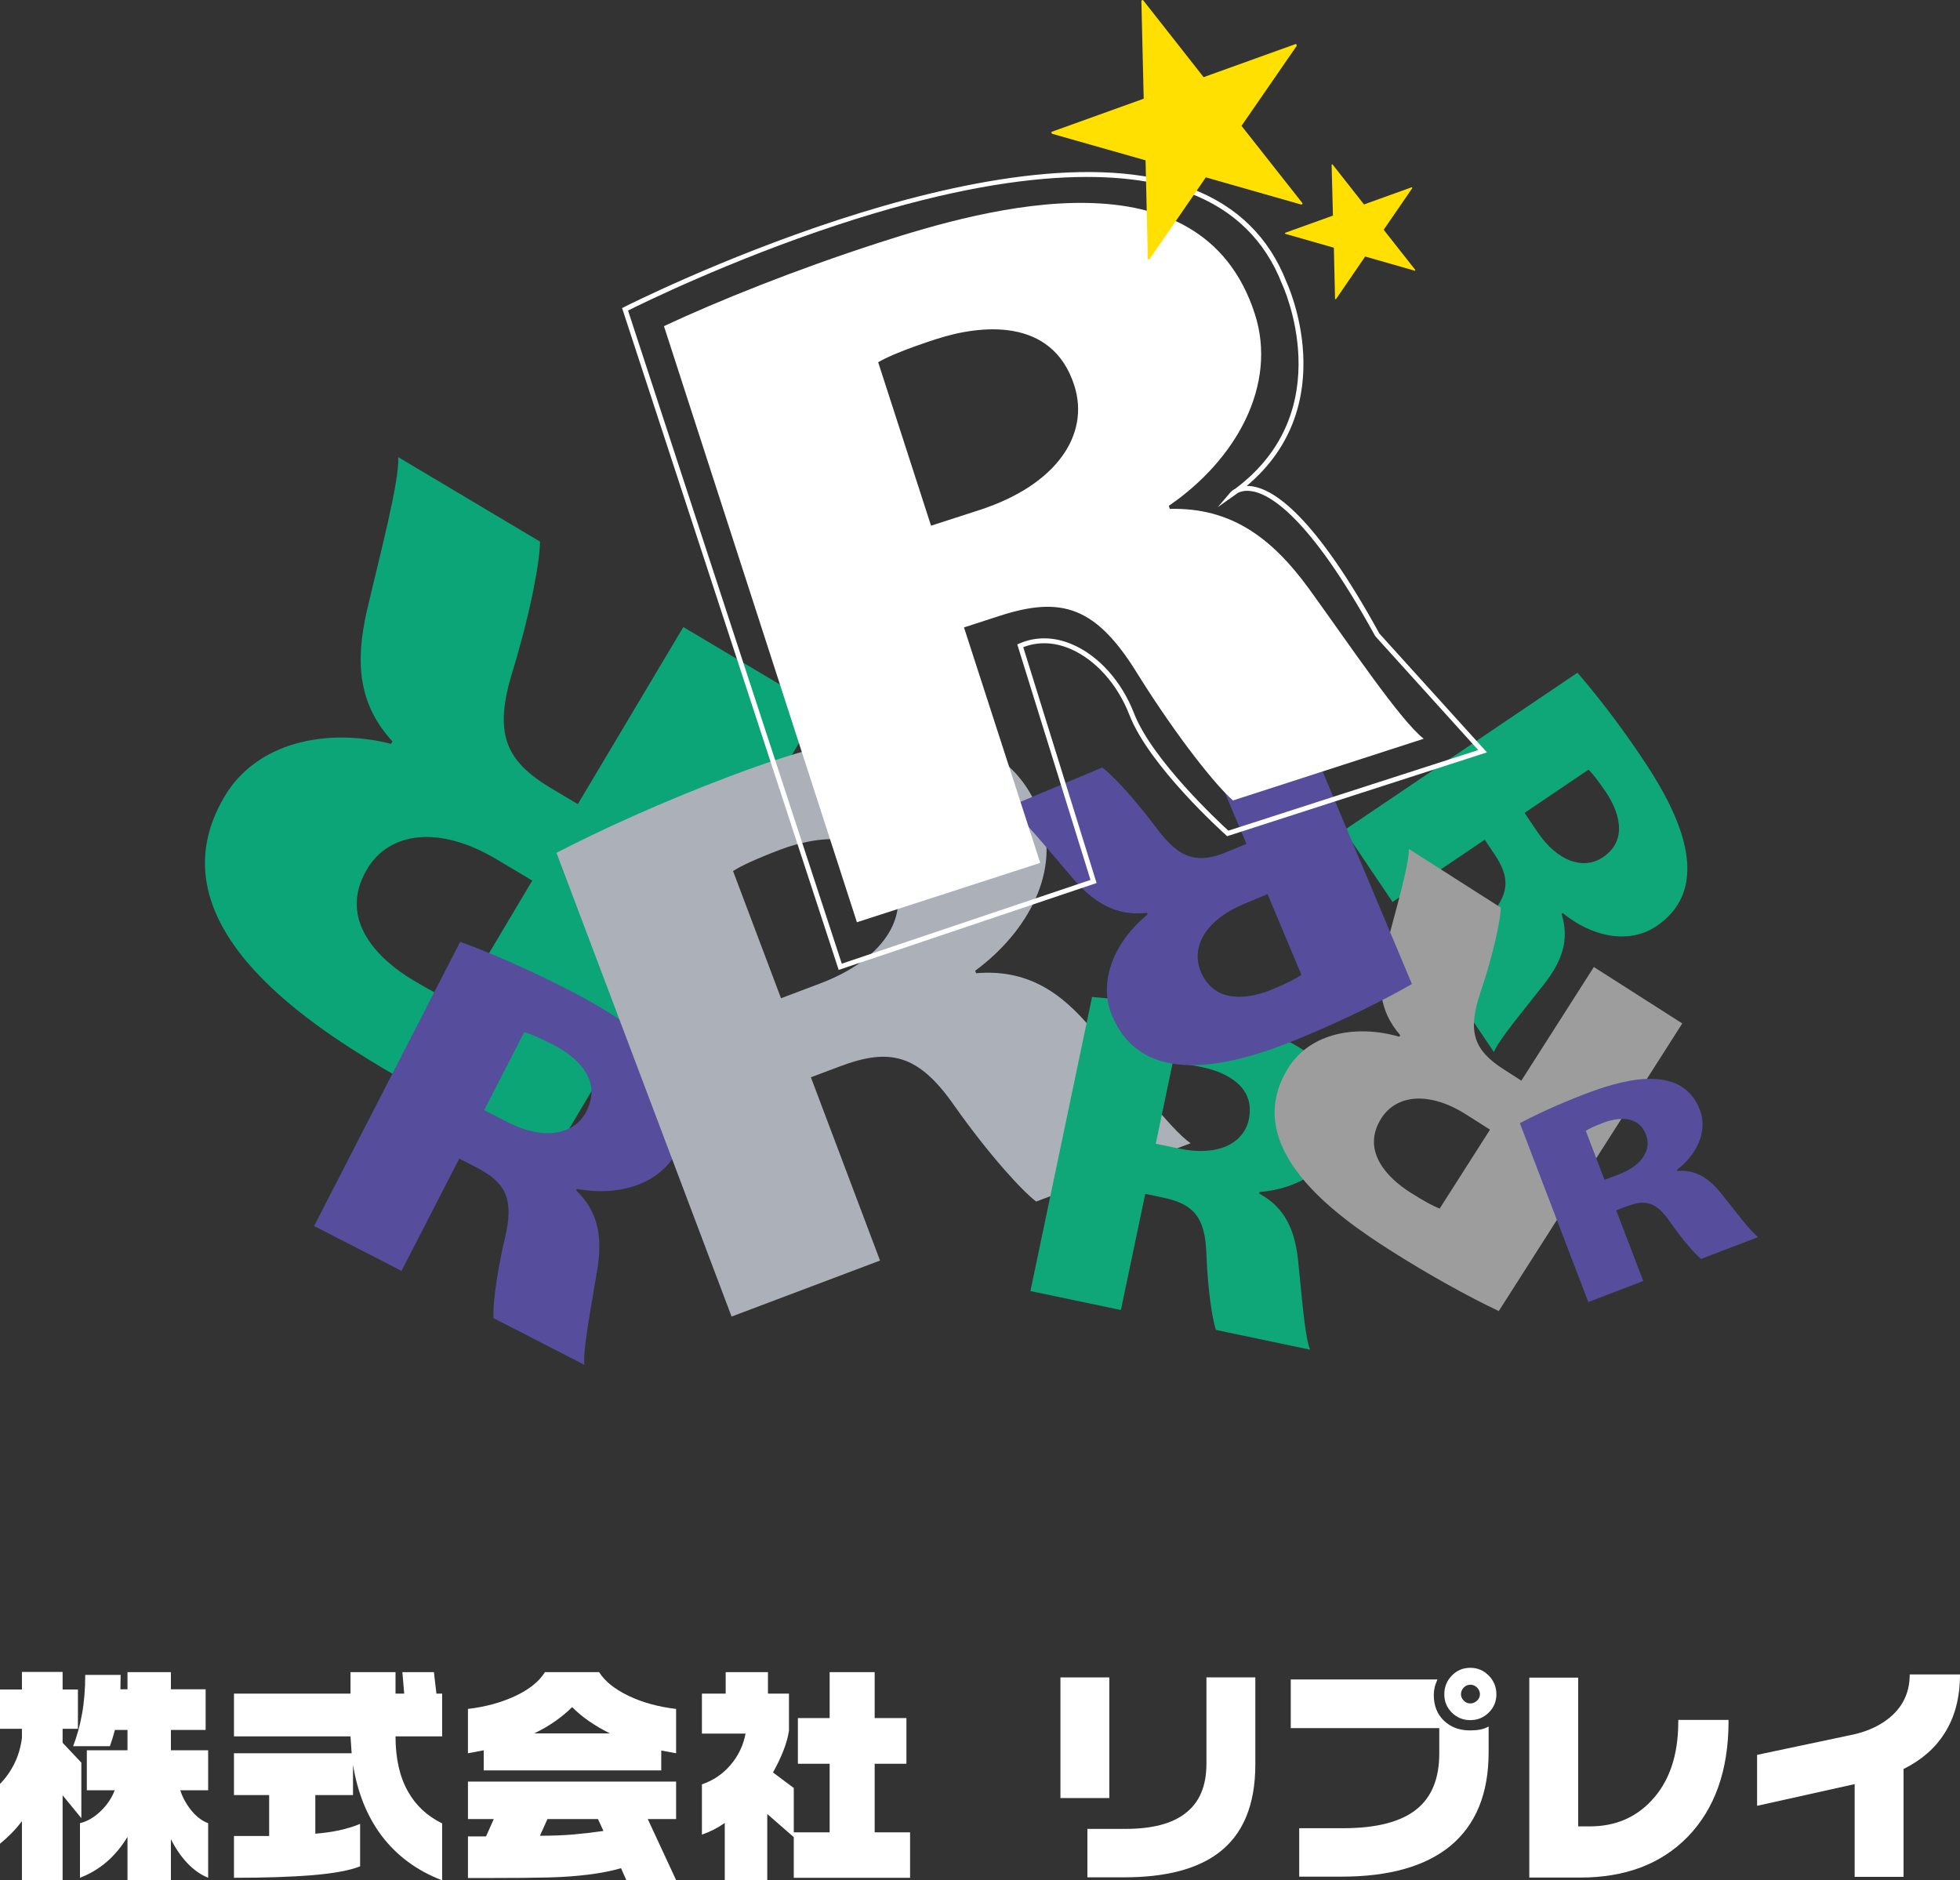 <?xml version="1.0" encoding="UTF-8"?><svg id="b" xmlns="http://www.w3.org/2000/svg" viewBox="0 0 402.094 385.75"><rect x="0" y="0" width="402.094" height="385.75" fill="#333333" stroke="none"/><g id="c"><path d="m80.516,152.111c-6.97-7.58-7.699-16.183-5.241-26.836,2.767-11.919,6.66-26.439,6.422-31.49l29.083,17.327c.016,3.613-1.744,13.84-5.574,26.449-4.044,12.962-1.522,18.552,7.897,24.169l5.439,3.241,21.646-36.331,27.973,16.657-54.797,91.971c-9.285-4.056-21.773-10.357-34.554-17.969-16.46-9.8-47.954-30.37-32.707-55.962,6.534-10.984,20.758-14.115,34.11-10.738l.301-.49Zm21.329,24.161c-11.83-7.047-22.003-5.586-26.53,2.018-6.335,10.617,2.831,18.865,9.38,22.762,4.48,2.676,7.659,4.234,9.483,4.831l15.017-25.23-7.35-4.381Z" fill="#0ba578" stroke-width="0"/><path d="m118.194,244.215c4.599,4.401,5.416,9.649,4.337,16.254-1.205,7.399-2.993,16.445-2.64,19.531l-18.653-9.582c-.167-2.208.495-8.532,2.343-16.399,1.935-8.092.175-11.425-5.887-14.53l-3.477-1.794-11.838,23.03-17.943-9.208,29.971-58.307c5.884,2.147,13.836,5.564,22.042,9.774,10.553,5.424,30.82,16.901,22.478,33.123-3.568,6.965-12.202,9.398-20.583,7.798l-.151.309Zm-14.161-14.046c7.588,3.905,13.804,2.642,16.278-2.176,3.457-6.732-2.529-11.457-6.732-13.616-2.878-1.483-4.896-2.323-6.042-2.618l-8.207,15.99,4.702,2.42Z" fill="#564d9c" stroke-width="0"/><path d="m320.342,187.473c1.697,5.35.08,9.747-3.552,14.399-4.067,5.2-9.292,11.416-10.323,13.949l-10.335-15.312c.813-1.762,4.016-6.383,8.757-11.664,4.948-5.416,4.983-8.748,1.625-13.709l-1.919-2.862-18.914,12.767-9.923-14.716,47.851-32.31c3.632,4.161,8.325,10.173,12.869,16.896,5.851,8.658,16.627,26.12,3.314,35.103-5.717,3.869-13.416,2.073-19.204-2.708l-.246.166Zm-4.971-16.843c4.202,6.222,9.531,7.887,13.487,5.219,5.526-3.734,2.91-9.921.579-13.368-1.594-2.355-2.799-3.868-3.552-4.583l-13.122,8.866,2.608,3.866Z" fill="#0fa777" stroke-width="0"/><path d="m200.25,199.66c10.22-.857,17.277,3.613,23.89,11.663,7.397,9.053,16.08,20.469,20.108,23.216l-31.676,11.961c-2.767-2.079-9.515-9.382-16.762-19.624-7.39-10.625-13.265-11.973-23.533-8.092l-5.923,2.224,14.185,37.597-30.455,11.493-35.918-95.133c8.976-4.668,21.694-10.474,35.617-15.731,17.935-6.771,53.608-18.671,63.598,7.798,4.289,11.35-2.276,23.973-13.321,32.12l.19.507Zm-32.017,2.107c12.884-4.868,18.197-13.43,15.231-21.301-4.162-10.981-16.27-8.835-23.406-6.151-4.876,1.848-8.095,3.35-9.673,4.385l9.84,26.092,8.008-3.025Z" fill="#acb1b9" stroke-width="0"/><path d="m258.314,244.855c5.273,2.85,7.303,7.417,7.984,13.661.738,7.019,1.364,15.67,2.458,18.373l-19.299-4.048c-.698-1.952-1.665-7.863-1.958-15.455-.238-7.814-2.704-10.391-8.96-11.707l-3.592-.759-4.995,23.834-18.561-3.889,12.646-60.343c5.883.496,13.939,1.612,22.431,3.374,10.91,2.297,32.16,7.661,28.639,24.455-1.507,7.194-8.738,11.554-16.722,12.197l-.071.307Zm-16.333-9.204c7.842,1.637,13.17-1.043,14.217-6.024,1.459-6.974-5.154-9.767-9.499-10.672-2.973-.624-5.011-.894-6.129-.868l-3.465,16.546,4.876,1.019Z" fill="#0fa777" stroke-width="0"/><path d="m287.255,212.37c-4.464-5.132-4.781-10.789-2.99-17.715,2.022-7.747,4.829-17.172,4.762-20.49l18.867,12.042c-.048,2.363-1.379,9.029-4.115,17.2-2.894,8.409-1.308,12.127,4.797,16.032l3.528,2.256,14.875-23.313,18.142,11.578-37.647,59.013c-6.05-2.878-14.169-7.302-22.47-12.597-10.672-6.807-31.082-21.036-20.607-37.448,4.496-7.049,13.923-8.781,22.669-6.236l.19-.321Zm13.646,16.348c-7.667-4.904-14.399-4.181-17.515.692-4.345,6.811,1.554,12.431,5.804,15.142,2.894,1.859,4.971,2.959,6.161,3.389l10.324-16.187-4.773-3.037Z" fill="#9d9d9e" stroke-width="0"/><path d="m344.057,240.223c3.814-.3,6.478,1.447,8.992,4.559,2.814,3.509,6.129,7.929,7.652,9.001l-11.727,4.494c-1.047-.816-3.608-3.653-6.383-7.612-2.823-4.105-5.027-4.644-8.833-3.195l-2.188.837,5.55,14.5-11.283,4.311-14.034-36.689c3.307-1.766,8.016-3.947,13.186-5.927,6.636-2.529,19.854-6.987,23.755,3.219,1.673,4.392-.69,9.215-4.749,12.303l.063.199Zm-11.917.699c4.773-1.828,6.7-5.1,5.534-8.131-1.618-4.248-6.113-3.459-8.77-2.444-1.8.686-2.989,1.249-3.584,1.639l3.853,10.06,2.966-1.124Z" fill="#564d9c" stroke-width="0"/><path d="m235.288,187.281c-6.335.699-10.871-2.058-15.239-7.128-4.892-5.683-10.665-12.869-13.265-14.577l19.339-8.127c1.8,1.298,6.216,5.878,11.061,12.338,4.94,6.698,8.634,7.477,14.906,4.839l3.616-1.515-10.038-23.87,18.585-7.82,25.405,60.452c-5.439,3.118-13.178,7.019-21.678,10.583-10.922,4.601-32.77,12.752-39.827-4.063-3.037-7.225.658-15.394,7.263-20.786l-.127-.325Zm19.854-1.806c-7.87,3.3-10.894,8.875-8.793,13.864,2.933,6.991,10.403,5.427,14.748,3.606,2.981-1.255,4.94-2.262,5.891-2.944l-6.954-16.579-4.892,2.053Z" fill="#564d9c" stroke-width="0"/><polygon points="279.825 41.94 289.673 38.396 289.736 38.59 283.861 47.136 290.378 55.413 290.267 55.548 280.063 52.628 274.069 61.382 273.886 61.344 273.64 50.819 263.658 47.968 263.594 47.778 273.45 44.233 273.181 33.763 273.355 33.712 279.825 41.94" fill="#ffe000" stroke-width="0"/><path d="m239.99,104.402c12.48-.313,20.885,5.838,28.6,16.453,8.611,11.927,18.681,26.927,23.482,30.703l-39.125,12.658c-3.291-2.834-11.172-12.516-19.561-25.934-8.531-13.907-15.636-16.04-28.314-11.935l-7.311,2.371,15.644,48.305-37.607,12.179-39.589-122.296c11.125-5.2,26.887-11.544,44.085-17.11,22.13-7.162,66.107-19.458,77.124,14.569,4.726,14.607-3.825,29.959-17.634,39.403l.206.634Zm-39.09.246c15.889-5.15,22.756-15.515,19.473-25.628-4.567-14.131-19.41-12.331-28.235-9.475-6.01,1.949-9.998,3.586-11.981,4.767l10.847,33.539,9.895-3.203Z" fill="#fff" stroke-width="0"/><path d="m172.053,198.973L127.622,63.204l.382-.195c.77-.394,77.433-39.165,116.375-24.335,9.415,3.585,15.992,10.041,19.548,19.188.11.226,11.747,25.145-8.172,41.831.253-.004.523.006.809.036,4.749.492,13.185,6.139,26.409,30.235l22.072,24.39-53.288,17.192-.214-.192c-.643-.575-15.784-14.203-19.845-24.688-2.463-6.346-7.048-11.433-12.265-13.607-3.252-1.356-6.532-1.453-9.511-.286l15.042,48.383-52.91,17.819Zm-43.21-135.264l43.849,133.99,51.023-17.183-15.021-48.314.412-.179c3.345-1.457,7.05-1.418,10.712.108,5.464,2.278,10.254,7.575,12.814,14.17,3.718,9.602,17.486,22.394,19.366,24.111l51.261-16.538-21.137-23.378c-13.675-24.932-21.914-29.351-25.607-29.766-1.166-.129-2.007.107-2.549.374-.281.209-.565.415-.857.621l-3.279,2.312,2.609-3.048c.026-.03.345-.393.979-.727,21.645-16.159,9.715-41.742,9.59-42.002-3.464-8.907-9.847-15.17-18.986-18.65-11.096-4.226-32.654-6.516-72.342,6.569-21.936,7.231-40.012,16.116-42.837,17.529Z" fill="#fff" stroke-width="0"/><polygon points="246.92 15.828 265.894 9.001 266.044 9.374 254.698 25.819 267.234 41.73 267.02 41.99 247.38 36.386 235.812 53.209 235.478 53.15 235.011 32.891 215.799 27.434 215.664 27.074 234.63 20.246 234.154 .119 234.48 0 246.92 15.828" fill="#ffe000" stroke-width="0"/><path d="m12.844,343v3.609h3.141v8.062h-3.141v2.859l3.844,4.078v11.391l-3.844-4.688v17.391H4.5v-12.094c-.625.844-1.329,1.664-2.109,2.461-.781.797-1.578,1.523-2.391,2.18v-12.281c1.156-1.156,2.133-2.531,2.93-4.125s1.32-3.359,1.57-5.297v-1.875H0v-8.062h4.5v-3.609h8.344Zm11.906.609l-.047,2.953h1.453v-3.516h8.906v3.516h7.125v8.344h-7.125v4.172h7.641v8.203h-5.719c.438,1.375,1.125,2.672,2.062,3.891,1.125,1.438,2.344,2.391,3.656,2.859v11.203c-1.531-.626-2.946-1.617-4.242-2.977-1.297-1.359-2.43-3.008-3.398-4.945v8.391h-8.906v-8.859c-1.188,1.969-2.586,3.656-4.195,5.062-1.61,1.406-3.461,2.515-5.555,3.328v-11.203c1.562-.375,3.031-1.25,4.406-2.625,1.25-1.25,2.156-2.625,2.719-4.125h-5.719v-8.203h8.344v-4.172h-2.578c-.344,1.281-.688,2.391-1.031,3.328h-7.547c.781-2,1.39-4.203,1.828-6.609.438-2.406.656-5.078.656-8.016h7.266Z" fill="#fff" stroke-width="0"/><path d="m81.141,343.047v4.406h1.781l-.375-4.406h6.469l.516,4.406h1.172v8.766h-9.562c0,4.562.859,8.344,2.578,11.344,1.562,2.812,3.891,4.984,6.984,6.516v11.672c-5.219-2-9.391-5.094-12.516-9.281-2.938-3.969-4.859-8.781-5.766-14.438v6.234h-7.734v7.922c3.593-.281,6.656-.953,9.188-2.016v8.719c-2.156.844-5.407,1.445-9.75,1.805-4.344.358-9.719.539-16.125.539v-8.578h7.219v-8.391h-7.219v-8.578h24.141l-.234-3.469h-23.906v-8.766h23.906v-4.406h9.234Z" fill="#fff" stroke-width="0"/><path d="m122.906,343.047c1.188,1.875,3.195,3.492,6.023,4.852,2.828,1.359,6.086,2.258,9.773,2.695v9.094l-3.047-.562v4.078h-36.422v-4.125l-3.234.609v-9.094c3.656-.438,6.906-1.328,9.75-2.672,2.843-1.344,4.859-2.969,6.047-4.875h11.109Zm15.797,22.453v7.688h-5.812l5.812,12.516h-10.219l-1.078-2.438c-1.938.562-4.156 1-6.656,1.312-2.5.312-5.188.507-8.062.586-2.875.077-7.109.117-12.703.117h-3.984v-8.531h3.703l1.594-3.562h-5.297v-7.688h42.703Zm-29.109-9.891h15.516c-3.188-1.594-5.766-3.391-7.734-5.391-1,1-2.156,1.961-3.469,2.883s-2.75,1.758-4.312,2.508Zm1.172,21c2.562,0,4.835-.086,6.82-.258,1.984-.172,4.055-.414,6.211-.727l-1.125-2.438h-10.359l-1.547,3.422Z" fill="#fff" stroke-width="0"/><path d="m157.547,343.047v4.406h4.312v7.594c-.188,1.281-.57,2.656-1.148,4.125-.579,1.469-1.289,2.953-2.133,4.453l4.266,3.188v9.094h7.359v-14.062h-6.516v-9.375h6.516v-9.422h9.234v9.422h6.516v9.375h-6.516v14.062h7.266v9.328h-23.859v-8.344l-5.438-4.734v13.547h-8.719v-11.719c-1.469,1.031-3.031,1.828-4.688,2.391v-10.312c2.312-.781,4.266-2.102,5.859-3.961s2.625-4.008,3.094-6.445h-8.953v-8.203h4.875v-4.406h8.672Z" fill="#fff" stroke-width="0"/><path d="m227.578,368.875h-10.031v-24.75h10.031v24.75Zm29.953-6.891c0,8.406-2.578,14.5-7.734,18.281-4.438,3.25-10.828,4.875-19.172,4.875h-7.547v-9.938h7.828c5.406,0,9.469-1.047,12.188-3.141,2.937-2.188,4.406-5.594,4.406-10.219v-17.719h10.031v17.859Z" fill="#fff" stroke-width="0"/><path d="m305.391,359.5c0,8.469-2.625,14.875-7.875,19.219-5.125,4.187-12.562,6.281-22.312,6.281h-8.672v-9.938h9.047c6.844,0,11.875-1.312,15.094-3.938,3.062-2.5,4.594-6.297,4.594-11.391v-5.203h-30.469v-9.984h30.094c-.281.625-.477,1.188-.586,1.688-.11.5-.164,1-.164,1.5,0,2.188.695,3.945,2.086,5.273,1.39,1.328,3.164,1.992,5.32,1.992.781,0,1.469-.055,2.062-.164.593-.109,1.188-.32,1.781-.633v5.297Zm1.594-11.906c0,1.469-.523,2.719-1.57,3.75-1.047,1.031-2.305,1.547-3.773,1.547-1.5,0-2.766-.516-3.797-1.547s-1.547-2.281-1.547-3.75c0-1.5.516-2.781,1.547-3.844s2.297-1.594,3.797-1.594c1.469,0,2.726.531,3.773,1.594,1.047,1.062,1.57,2.344,1.57,3.844Zm-3.375,0c0-.531-.195-.992-.586-1.383-.391-.391-.852-.586-1.383-.586-.532,0-.984.195-1.359.586s-.562.852-.562,1.383c0,.469.188.898.562,1.289s.828.586,1.359.586c.5,0,.953-.188,1.359-.562.406-.375.609-.812.609-1.312Z" fill="#fff" stroke-width="0"/><path d="m354.609,353.125c0,10.062-2.812,17.984-8.438,23.766-5.438,5.531-12.766,8.297-21.984,8.297h-10.453v-41.016h10.031v30.516h2.391c5.093,0,9.281-1.734,12.562-5.203,3.719-3.906,5.578-9.328,5.578-16.266v-.375h10.312v.281Z" fill="#fff" stroke-width="0"/><path d="m402.094,343.516c0,4.75-1.062,8.781-3.188,12.094-1.906,3.031-4.704,5.469-8.391,7.312v22.125h-10.031v-19.031l-20.016,4.453v-10.453l18.844-3.984c3.156-.594,5.781-1.688,7.875-3.281,3.062-2.312,4.594-5.391,4.594-9.234h10.312Z" fill="#fff" stroke-width="0"/></g></svg>
